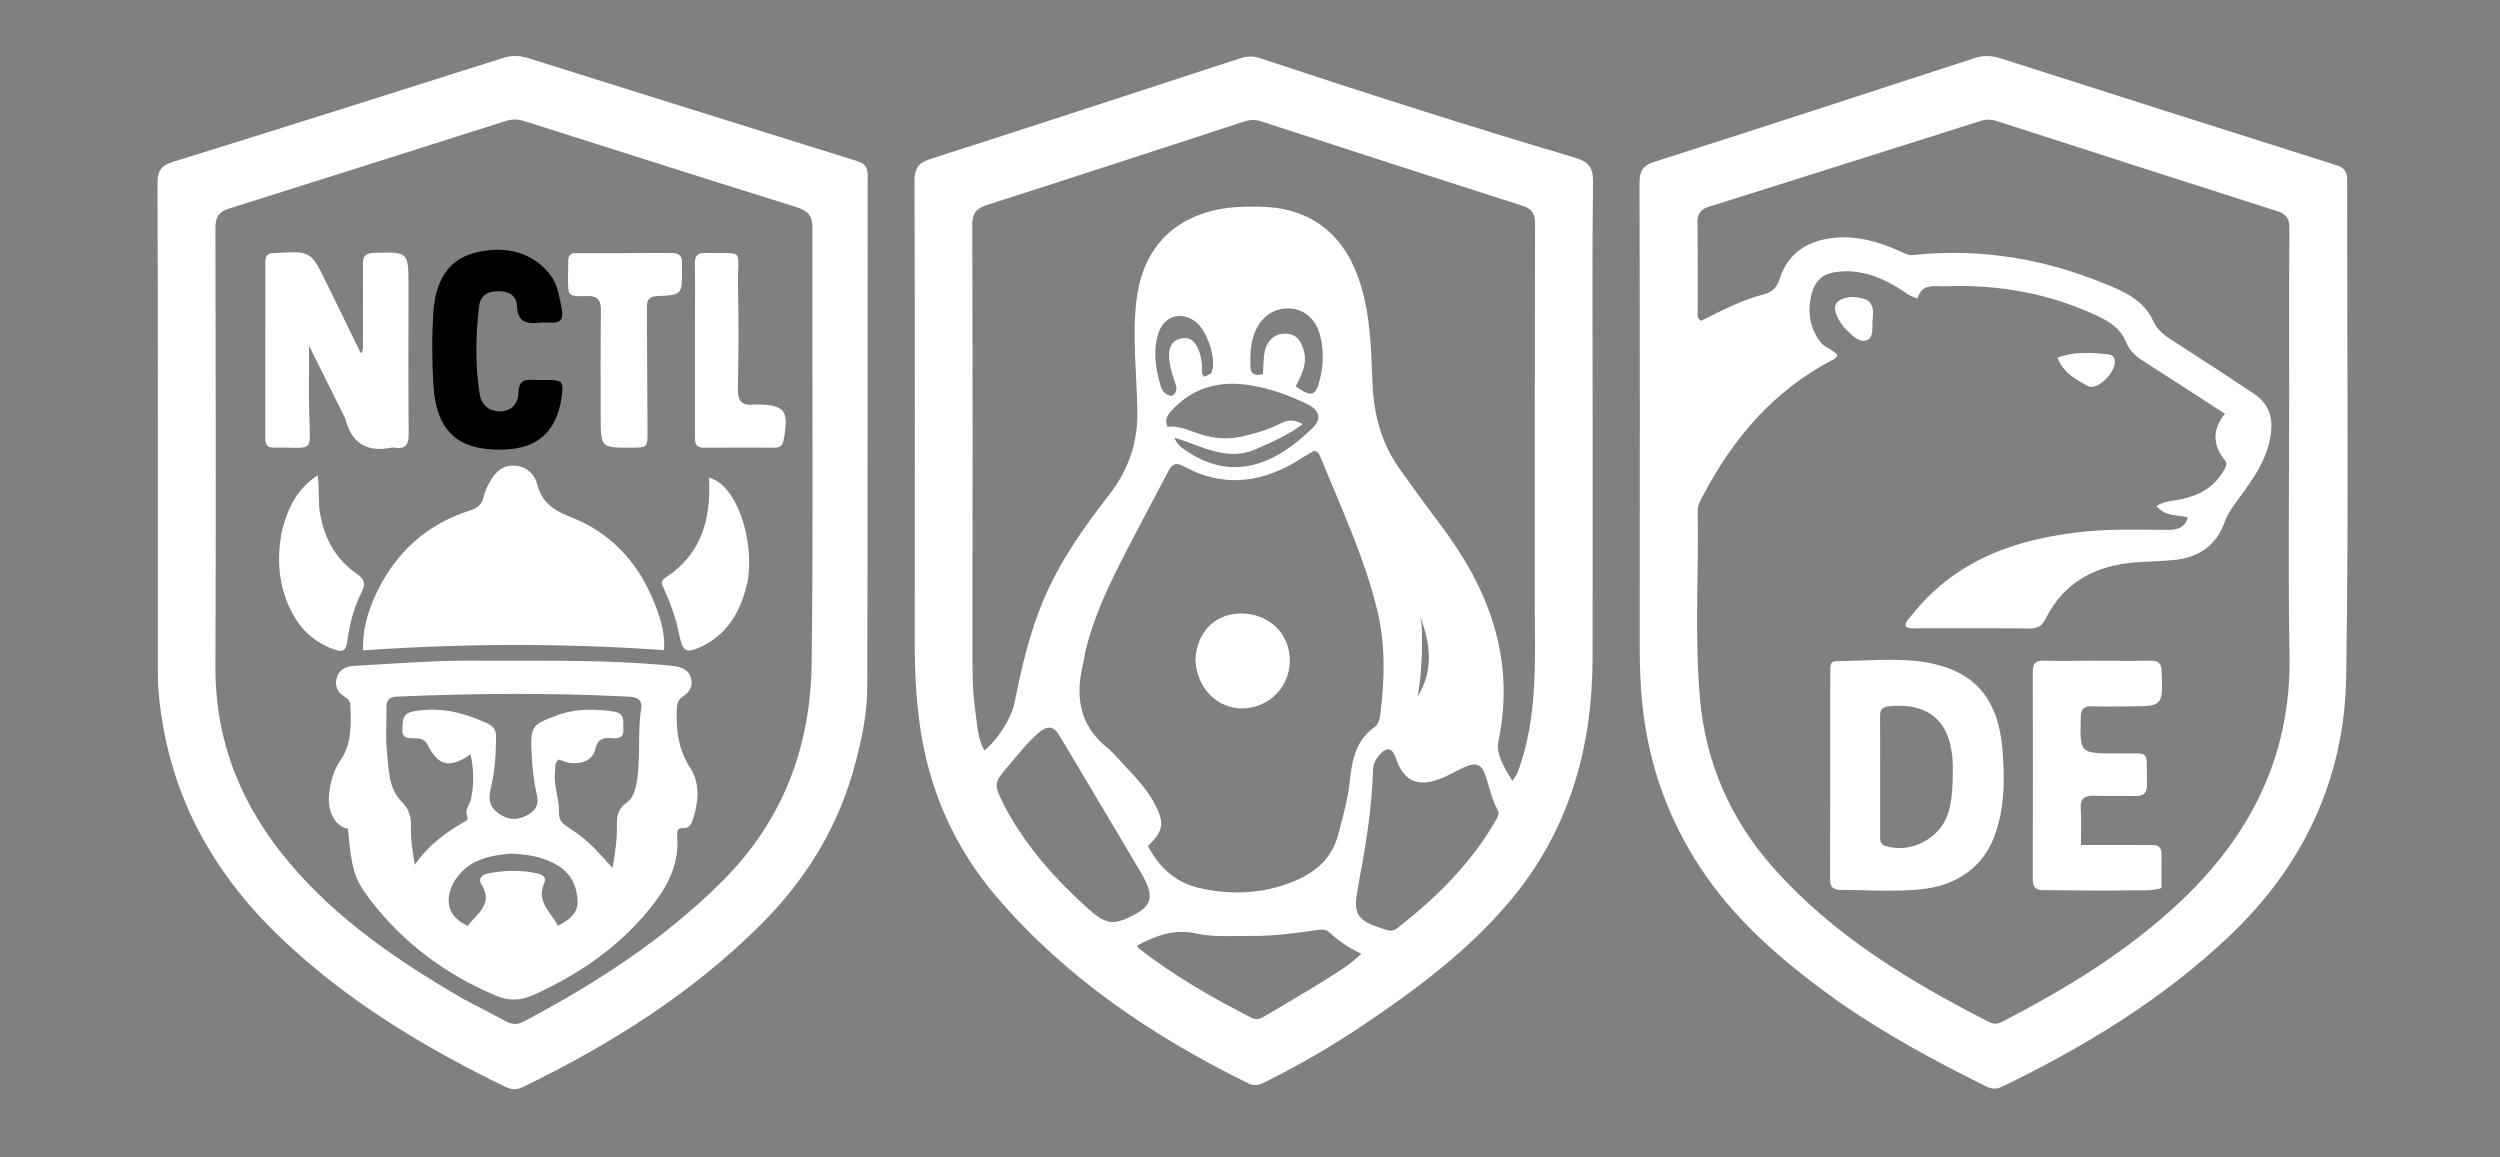 <svg version="1.1" id="Layer_1" xmlns="http://www.w3.org/2000/svg" xmlns:xlink="http://www.w3.org/1999/xlink" x="0px" y="0px"
	 width="100%" viewBox="0 250 1024 474" enable-background="new 0 250 1024 474" xml:space="preserve">
<rect x="0" y="250" width="1024" height="474" fill="#808080" stroke="none"/>
<path fill="#ffffffff" opacity="1" stroke="none" 
	d="
M652.335,411 
	C652.336,447.5 652.377,483.5 652.324,519.5 
	C652.27,556.632 642.554,590.555 618.236,619.357 
	C601.31,639.404 580.475,654.944 558.884,669.525 
	C545.891,678.3 532.347,686.142 518.323,693.155 
	C516.044,694.295 513.977,695.063 511.287,693.739 
	C472.352,674.58 436.841,650.757 408.372,617.547 
	C390.588,596.8 380.091,572.669 376.56,545.512 
	C375.249,535.427 374.659,525.33 374.668,515.165 
	C374.719,451.499 374.768,387.832 374.585,324.167 
	C374.57,318.918 376.165,316.692 381.179,315.085 
	C423.32,301.588 465.364,287.79 507.43,274.06 
	C510.156,273.17 512.708,272.718 515.638,273.688 
	C558.591,287.906 601.67,301.733 645.06,314.561 
	C650.537,316.181 652.584,318.465 652.504,324.503 
	C652.12,353.164 652.334,381.834 652.335,411 
M628.653,499.5 
	C628.653,446.849 628.601,394.198 628.747,341.547 
	C628.759,337.275 627.343,335.457 623.339,334.18 
	C587.694,322.812 552.112,311.25 516.527,299.697 
	C514.192,298.939 512.054,298.988 509.73,299.746 
	C474.628,311.2 439.535,322.684 404.36,333.912 
	C399.782,335.373 398.22,337.417 398.235,342.301 
	C398.414,400.45 398.383,458.6 398.31,516.749 
	C398.3,524.914 398.297,533.083 399.482,541.147 
	C400.277,546.553 400.319,552.264 403.201,557.403 
	C408.952,552.672 414.343,544.091 415.65,537.486 
	C418.46,523.289 421.727,509.249 427.376,495.833 
	C434.04,480.003 443.839,466.151 454.268,452.723 
	C462.243,442.455 466.124,431.329 465.87,418.091 
	C465.584,403.165 463.751,388.294 465.46,373.24 
	C467.577,354.594 477.64,341.49 495.642,336.558 
	C502.138,334.779 508.741,334.572 515.414,334.627 
	C535.774,334.795 549.755,344.89 556.491,364.096 
	C561.367,378.001 561.588,392.524 562.167,406.92 
	C562.691,419.964 565.914,431.834 573.536,442.432 
	C578.884,449.869 584.225,457.314 589.761,464.61 
	C609.812,491.034 620.808,519.711 613.758,553.602 
	C612.675,558.807 616.102,564.434 619.509,569.833 
	C620.558,568.182 621.224,567.422 621.566,566.537 
	C622.343,564.526 623.017,562.471 623.634,560.404 
	C629.484,540.788 628.777,520.619 628.653,499.5 
M444.518,516.992 
	C444.226,518.626 444.02,520.282 443.629,521.892 
	C440.414,535.135 442.02,546.931 453.331,556.119 
	C456.156,558.414 458.504,561.304 461.007,563.982 
	C465.329,568.606 469.71,573.205 472.748,578.833 
	C477.161,587.009 476.634,590.382 470.188,596.512 
	C474.746,605.16 481.235,611.36 491.077,613.672 
	C503.369,616.558 515.483,616.219 527.377,611.985 
	C537.386,608.421 545.342,602.696 548.193,591.612 
	C549.93,584.859 551.925,578.182 552.707,571.222 
	C553.7,562.383 554.831,553.623 562.958,547.874 
	C564.692,546.648 565.132,544.472 565.38,542.524 
	C567.214,528.094 567.524,513.682 563.999,499.429 
	C558.62,477.679 549.126,457.452 540.678,436.839 
	C540.302,435.92 539.876,434.985 538.275,434.639 
	C537.01,435.37 535.394,436.192 533.893,437.189 
	C518.11,447.677 501.733,450.298 484.515,440.833 
	C481.507,439.18 479.953,440.333 478.593,442.934 
	C474.581,450.606 470.459,458.222 466.467,465.905 
	C458.028,482.144 449.099,498.177 444.518,516.992 
M556.819,610.069 
	C556.622,611.212 556.448,612.36 556.226,613.498 
	C554.119,624.28 555.674,626.988 566.159,630.344 
	C568.12,630.972 570.059,631.962 572.251,630.247 
	C588.108,617.838 602.327,603.957 612.489,586.342 
	C613.327,584.888 614.327,583.366 613.393,581.674 
	C610.947,577.245 610.039,572.305 608.446,567.591 
	C606.901,563.019 604.423,562.134 599.865,564.203 
	C596.384,565.783 593.095,567.85 589.521,569.151 
	C580.315,572.503 574.938,569.784 571.741,560.544 
	C570.265,556.276 568.203,555.774 565.177,559.051 
	C563.565,560.796 562.468,562.901 562.393,565.316 
	C561.931,580.121 559.738,594.713 556.819,610.069 
M411.766,580.771 
	C420.405,596.805 432.28,610.203 445.76,622.254 
	C453.279,628.975 456.373,629.184 465.322,624.243 
	C470.973,621.123 472.175,617.755 469.632,611.85 
	C468.911,610.176 468.024,608.561 467.094,606.99 
	C460.739,596.255 454.356,585.537 447.976,574.816 
	C443.298,566.956 438.62,559.096 433.925,551.246 
	C431.624,547.399 429.102,547.041 425.522,550.066 
	C420.89,553.979 417.287,558.74 413.398,563.276 
	C406.795,570.98 406.82,571.002 411.766,580.771 
M512.484,633.367 
	C505.01,633.225 497.464,634.03 490.096,632.365 
	C481.15,630.344 473.425,633.194 465.76,637.331 
	C466.164,637.984 466.275,638.341 466.517,638.529 
	C480.886,649.719 496.604,658.709 512.781,666.961 
	C514.771,667.976 516.335,667.224 517.912,666.29 
	C526.353,661.285 534.863,656.388 543.158,651.151 
	C547.988,648.103 552.978,645.167 557.603,640.645 
	C552.373,638.265 548.208,635.281 544.392,631.815 
	C543.018,630.567 541.506,630.676 539.744,630.922 
	C531.029,632.135 522.315,633.453 512.484,633.367 
M511.637,428.067 
	C516.193,426.994 520.607,425.462 524.753,423.326 
	C527.669,421.824 530.289,421.871 533.594,423.731 
	C527.48,428.278 521.003,431.054 514.514,433.939 
	C502.588,439.243 492.289,432.647 481.089,429.278 
	C481.97,432.057 483.705,433.083 485.288,434.2 
	C504.484,447.75 522.264,440.476 537.789,425.126 
	C541.475,421.482 540.361,417.922 535.527,415.566 
	C527.863,411.831 519.796,408.948 511.401,407.695 
	C500.011,405.996 489.483,408.423 481.067,416.942 
	C479.053,418.981 476.645,421.12 478.187,424.81 
	C484.007,424.165 488.811,427.319 494.094,428.566 
	C499.721,429.894 505.288,429.968 511.637,428.067 
M534.318,394.838 
	C535.184,399.864 532.851,404.121 530.688,408.258 
	C537.267,412.907 539.03,412.303 540.711,405.111 
	C542.089,399.214 542.256,393.292 540.729,387.396 
	C539.055,380.933 534.649,376.911 528.797,376.384 
	C522.645,375.829 517.264,379.09 514.438,385.063 
	C512.162,389.873 511.998,395.008 512.168,400.171 
	C512.27,403.27 514.043,404.126 517.324,403.176 
	C517.446,400.798 517.475,398.343 517.714,395.909 
	C518.235,390.608 521.082,387.143 525.246,386.711 
	C530.616,386.154 533.116,389.249 534.318,394.838 
M479.832,412.196 
	C482.045,411.073 482.204,409.458 481.457,407.21 
	C480.367,403.925 479.205,400.55 478.919,397.143 
	C478.629,393.692 479.11,389.798 483.382,388.721 
	C487.922,387.575 490.082,390.588 491.339,394.361 
	C491.855,395.911 492.004,397.585 492.304,399.206 
	C492.618,400.906 491.602,402.876 493.273,404.317 
	C496.16,403.039 496.16,403.039 496.506,401.886 
	C498.177,396.316 494.231,384.974 489.446,381.592 
	C483.418,377.333 476.631,379.588 474.416,386.656 
	C472.411,393.053 473.124,399.486 474.78,405.782 
	C475.452,408.338 475.831,411.496 479.832,412.196 
M582.338,506.281 
	C582.66,515.987 582.414,525.667 580.663,535.277 
	C587.341,524.55 585.897,513.612 581.724,502.635 
	C581.903,503.593 582.081,504.552 582.338,506.281 
z"/>
<path fill="#ffffffff" opacity="1" stroke="none" 
	d="
M753.492,660.566 
	C732.49,645.577 713.036,629.419 698.415,608.296 
	C685.244,589.267 676.936,568.244 673.554,545.265 
	C672.022,534.855 671.617,524.435 671.627,513.943 
	C671.685,450.949 671.717,387.954 671.545,324.961 
	C671.532,319.975 672.922,317.772 677.806,316.214 
	C721.543,302.257 765.192,288.02 808.839,273.785 
	C812.516,272.586 815.881,272.761 819.523,273.926 
	C865.31,288.575 911.119,303.159 956.956,317.653 
	C960.173,318.671 961.415,320.18 961.41,323.634 
	C961.3,391.461 962.057,459.3 961.005,527.112 
	C960.353,569.089 943.426,604.855 912.722,633.808 
	C885.402,659.571 853.758,678.796 820.145,695.057 
	C817.834,696.175 815.901,696.174 813.572,695.02 
	C792.952,684.805 772.728,673.914 753.492,660.566 
M937.654,412.5 
	C937.654,389.504 937.551,366.507 937.748,343.513 
	C937.783,339.424 936.346,337.633 932.579,336.432 
	C894.387,324.258 856.239,311.949 818.09,299.641 
	C815.789,298.899 813.628,298.777 811.287,299.519 
	C774.185,311.285 737.078,323.034 699.939,334.683 
	C696.497,335.763 695.233,337.591 695.283,341.18 
	C695.453,353.342 695.335,365.508 695.372,377.673 
	C695.376,378.915 694.901,380.408 696.841,381.396 
	C704.938,377.335 713.196,372.952 722.264,370.629 
	C725.829,369.716 727.773,367.902 728.937,364.261 
	C732.09,354.4 739.362,349.122 749.428,347.629 
	C759.674,346.11 769.191,348.864 778.421,352.978 
	C780.082,353.718 781.572,354.7 783.582,354.482 
	C812.402,351.349 839.877,356.432 866.33,367.967 
	C872.943,370.85 878.74,374.526 881.854,381.307 
	C883.464,384.813 886.094,387.07 889.274,389.102 
	C900.64,396.366 911.91,403.781 923.159,411.225 
	C928.293,414.622 930.748,419.501 930.328,425.694 
	C929.529,437.462 922.709,446.448 916.117,455.405 
	C914.119,458.12 912.351,460.719 911.208,463.897 
	C907.887,473.128 900.987,478.079 891.448,479.25 
	C886.004,479.918 880.481,479.931 875.001,480.331 
	C858.613,481.528 845.529,488.167 837.907,503.387 
	C836.442,506.313 834.668,507.46 831.352,507.425 
	C816.023,507.263 800.691,507.373 785.361,507.335 
	C783.766,507.332 782.043,507.752 780.552,506.555 
	C780.366,504.426 782.011,503.306 783.102,501.928 
	C801.409,478.808 826.757,470.378 854.809,467.653 
	C865.941,466.572 877.111,467.035 888.268,467.032 
	C891.995,467.031 894.979,466.033 896.158,461.915 
	C891.719,460.83 886.919,461.633 883.284,457.238 
	C886.56,455.222 889.749,455.202 892.72,454.628 
	C900.437,453.138 906.829,449.742 910.879,442.7 
	C911.646,441.368 912.538,440.066 911.354,438.588 
	C906.369,432.367 906.003,426.037 911.339,419.492 
	C899.953,412.126 888.946,404.942 877.863,397.875 
	C874.813,395.931 872.227,393.58 870.907,390.254 
	C868.77,384.864 864.558,381.998 859.588,379.636 
	C839.779,370.221 818.886,366.462 797.069,367.246 
	C792.395,367.414 787.09,365.851 785.453,372.273 
	C782.104,371.382 780.104,369.545 777.864,368.147 
	C770.354,363.46 762.415,360.412 753.335,361.259 
	C747.203,361.832 743.709,364.285 742.114,370.166 
	C740.191,377.254 741.091,383.979 745.611,390.059 
	C747.462,392.549 750.754,393.084 752.57,395.463 
	C752.191,396.642 751.271,397.084 750.389,397.544 
	C726.433,410.041 709.84,429.542 697.509,453.102 
	C696.505,455.02 695.331,456.877 695.372,459.151 
	C695.83,484.784 694.05,510.459 696.294,536.051 
	C698.605,562.424 708.835,585.677 726.32,605.402 
	C750.943,633.179 782.167,651.969 814.807,668.671 
	C816.86,669.722 818.541,669.328 820.432,668.346 
	C846.545,654.796 871.563,639.58 893.083,619.287 
	C922.039,591.981 938.499,559.215 937.787,518.481 
	C937.176,483.497 937.656,448.494 937.654,412.5 
z"/>
<path fill="#ffffffff" opacity="1" stroke="none" 
	d="
M350.66,561.422 
	C343.943,587.828 330.59,609.768 311.615,628.713 
	C283.285,656.998 250.012,677.836 214.286,695.191 
	C211.861,696.368 209.683,696.472 207.172,695.252 
	C173.745,679.021 142.14,660.02 115.086,634.221 
	C90.605,610.877 73.584,583.198 67.216,549.587 
	C65.733,541.758 64.664,533.843 64.663,525.837 
	C64.655,458.844 64.718,391.849 64.527,324.856 
	C64.512,319.73 66.166,317.754 70.947,316.27 
	C116.058,302.262 161.093,288.01 206.117,273.725 
	C209.653,272.603 212.892,272.718 216.337,273.8 
	C261.243,287.906 306.154,301.994 351.096,315.985 
	C354.373,317.005 355.418,318.661 355.414,322.055 
	C355.319,391.882 355.428,461.71 355.229,531.536 
	C355.2,541.483 353.312,551.354 350.66,561.422 
M190.094,659.348 
	C195.85,662.354 201.628,665.321 207.352,668.386 
	C209.744,669.667 211.917,669.798 214.416,668.479 
	C244.156,652.774 272.158,634.646 296.086,610.714 
	C320.594,586.202 332.007,555.959 332.439,522.014 
	C333.197,462.536 332.582,403.041 332.773,343.554 
	C332.79,338.381 330.945,336.308 326.247,334.842 
	C289.104,323.249 252.028,311.437 214.945,299.651 
	C212.313,298.814 209.826,298.714 207.168,299.559 
	C169.443,311.543 131.715,323.514 93.953,335.382 
	C89.897,336.657 88.222,338.637 88.233,343.179 
	C88.379,403.166 88.471,463.154 88.233,523.141 
	C88.111,553.926 99.029,580.342 118.6,603.505 
	C138.354,626.884 163.265,643.771 190.094,659.348 
z"/>
<path fill="#ffffffff" opacity="1" stroke="none" 
	d="
M489.653,520.053 
	C490.286,508.389 498.245,500.905 509.132,501.291 
	C520.318,501.687 528.451,509.967 528.322,520.827 
	C528.197,531.352 519.835,539.845 509.288,540.159 
	C498.666,540.476 489.998,531.797 489.653,520.053 
z"/>
<path fill="#ffffffff" opacity="1" stroke="none" 
	d="
M801.05,610.301 
	C792.874,614.444 784.342,614.637 775.874,614.808 
	C768.726,614.952 761.568,614.478 754.416,614.512 
	C751.197,614.528 749.58,613.802 749.595,610.101 
	C749.71,581.801 749.649,553.5 749.679,525.199 
	C749.681,523.288 749.257,520.781 752.298,520.782 
	C764.601,520.786 777.059,519.247 789.17,521.352 
	C808.773,524.759 818.443,536.197 820.186,556.735 
	C821.155,568.149 821.207,579.596 817.54,590.755 
	C814.692,599.423 809.516,605.963 801.05,610.301 
M799.882,565.567 
	C800.124,548.618 792.968,537.699 774.468,539.222 
	C771.724,539.448 770.076,539.992 770.087,543.146 
	C770.142,559.762 770.104,576.379 770.112,592.995 
	C770.113,594.541 770.343,595.861 772.201,596.474 
	C782.261,599.792 794.268,593.753 797.741,583.718 
	C799.681,578.109 799.801,572.338 799.882,565.567 
z"/>
<path fill="#ffffffff" opacity="1" stroke="none" 
	d="
M857,520.644 
	C865.332,520.649 873.166,520.752 880.996,520.616 
	C884.21,520.56 885.285,521.748 885.405,524.971 
	C885.937,539.335 886.025,539.331 871.53,539.328 
	C866.697,539.327 861.86,539.45 857.033,539.285 
	C853.686,539.171 852.355,540.276 852.275,543.849 
	C851.943,558.602 851.834,558.6 866.719,558.61 
	C866.886,558.61 867.053,558.607 867.219,558.611 
	C881.425,558.979 879.008,556.05 879.403,571.192 
	C879.503,575.042 877.834,576.148 874.354,576.059 
	C868.858,575.919 863.352,576.108 857.859,575.924 
	C853.95,575.793 851.978,576.953 852.277,581.319 
	C852.604,586.107 852.352,590.934 852.352,596.103 
	C859.199,596.103 865.631,596.099 872.063,596.105 
	C875.229,596.108 878.395,596.177 881.561,596.13 
	C884.31,596.09 885.428,597.359 885.362,600.094 
	C885.255,604.577 885.333,609.065 885.333,613.73 
	C881.032,615.158 876.818,614.583 872.781,614.671 
	C860.797,614.933 848.801,614.618 836.81,614.613 
	C833.549,614.612 832.603,613.102 832.612,609.989 
	C832.696,581.66 832.697,553.33 832.621,525 
	C832.613,521.769 833.792,520.555 837.003,520.624 
	C843.5,520.761 850.001,520.652 857,520.644 
z"/>
<path fill="#ffffffff" opacity="1" stroke="none" 
	d="
M855.823,408.424 
	C850.343,405.556 845.243,402.806 842.735,396.548 
	C849.683,393.892 856.549,394.405 863.403,395.128 
	C864.445,395.238 865.636,395.677 866.089,397.034 
	C867.451,401.118 860.553,409.181 855.823,408.424 
z"/>
<path fill="#ffffffff" opacity="1" stroke="none" 
	d="
M758.105,371.637 
	C765.787,371.873 767.863,373.883 767.016,381.043 
	C766.673,383.939 767.768,388.374 764.382,389.426 
	C761.496,390.323 758.637,387.359 756.368,385.191 
	C754.965,383.849 753.776,382.155 752.896,380.414 
	C750.223,375.123 751.696,372.527 758.105,371.637 
z"/>
<path fill="#ffffffff" opacity="1" stroke="none" 
	d="
M199,520.649 
	C220.641,520.674 241.789,520.323 262.906,521.721 
	C267.381,522.017 271.863,522.321 276.309,522.883 
	C279.388,523.273 282.198,524.482 283.084,527.905 
	C283.909,531.094 282.372,533.501 279.865,535.15 
	C277.78,536.521 277.254,538.207 277.19,540.581 
	C276.964,549.016 277.756,556.929 282.644,564.416 
	C286.741,570.692 286.22,578.104 283.943,585.169 
	C283.308,587.14 282.655,589.355 279.649,589.19 
	C277.128,589.052 277.287,591.219 277.402,592.79 
	C278.354,605.861 271.746,615.806 263.797,624.998 
	C251.272,639.481 235.653,649.802 218.294,657.626 
	C213.333,659.862 208.375,660.047 203.315,657.913 
	C182.474,649.127 164.874,636.076 151.214,617.981 
	C144.969,609.708 144.088,606.086 142.497,589.508 
	C137.001,588.361 133.767,581.992 134.922,574.158 
	C135.578,569.701 136.728,565.355 139.367,561.56 
	C144.17,554.656 143.783,546.785 143.539,538.946 
	C143.487,537.265 142.493,536.206 141.142,535.392 
	C137.982,533.488 136.976,530.639 138.047,527.251 
	C139.103,523.91 142.015,522.923 145.154,522.745 
	C162.924,521.74 180.675,520.244 199,520.649 
M229.339,542.538 
	C236.472,540.268 243.631,540.383 251.024,541.39 
	C256.324,542.112 255.148,545.455 255.339,548.621 
	C255.567,552.4 253.067,552.59 250.42,552.356 
	C246.854,552.041 244.822,552.71 243.815,556.948 
	C242.803,561.208 238.602,562.812 234.283,562.621 
	C232.386,562.538 230.527,561.611 228.772,561.102 
	C226.902,562.695 227.551,564.653 227.333,566.412 
	C226.663,571.81 229.072,576.966 228.929,582.104 
	C228.827,585.759 229.985,587.075 232.493,588.709 
	C235.551,590.702 238.577,592.834 241.251,595.302 
	C244.481,598.284 247.327,601.681 250.889,605.484 
	C252.022,599.03 252.849,593.352 252.68,587.554 
	C252.577,584.044 253.446,581.1 256.545,578.881 
	C259.244,576.948 260.182,573.879 260.748,570.654 
	C262.513,560.595 261.071,550.353 262.609,540.281 
	C263.203,536.394 260.693,535.515 257.437,535.347 
	C225.808,533.718 194.184,533.976 162.553,535.326 
	C159.254,535.466 158.198,536.886 158.265,539.96 
	C158.394,545.956 157.852,552.01 158.5,557.941 
	C159.282,565.102 159,572.845 164.642,578.53 
	C167.48,581.389 168.507,584.61 168.334,588.449 
	C168.105,593.549 169.001,598.516 169.905,604.234 
	C175.15,596.523 181.824,591.62 189.005,587.305 
	C190.119,586.635 192.027,585.985 191.435,584.572 
	C190.165,581.539 192.473,579.602 192.957,577.149 
	C194.125,571.226 194.188,565.239 192.712,558.973 
	C184.202,564.927 179.551,563.811 175.158,555.095 
	C173.921,552.641 172.018,552.409 169.796,552.408 
	C167.182,552.405 164.545,552.448 164.811,548.656 
	C165.038,545.421 164.484,542.272 169.43,541.35 
	C179.956,539.389 189.447,541.751 198.961,545.972 
	C202.134,547.38 203.225,548.829 203.194,552.09 
	C203.128,559.1 202.667,566.088 201.019,572.867 
	C199.993,577.09 200.317,580.272 203.946,582.98 
	C207.684,585.771 211.55,586.225 215.61,584.075 
	C218.908,582.327 220.906,580.1 219.912,575.673 
	C218.682,570.192 217.975,564.519 217.755,558.901 
	C217.289,547.015 217.479,547.007 229.339,542.538 
M208.855,599.641 
	C202.17,600.333 195.517,601.387 190.277,606.005 
	C183.19,612.251 179.574,623.961 191.644,629.224 
	C195.348,624.142 202.369,620.379 197.077,612.024 
	C195.769,609.958 197.527,608.227 199.837,607.771 
	C206.602,606.436 213.387,606.262 220.154,607.762 
	C222.117,608.198 223.981,609.341 222.991,611.531 
	C219.437,619.394 225.718,623.58 228.498,629.179 
	C236.246,625.231 237.718,621.784 235.903,614.447 
	C234.534,608.916 230.979,605.556 226.12,603.217 
	C220.935,600.72 215.371,599.876 208.855,599.641 
z"/>
<path fill="#ffffffff" opacity="1" stroke="none" 
	d="
M263.935,488.214 
	C269.91,499.577 272.562,508.565 271.997,516.293 
	C231.137,513.426 190.219,513.502 148.687,516.393 
	C148.498,506.04 151.685,497.204 156.237,488.931 
	C164.276,474.324 176.336,464.247 192.303,459.176 
	C195.509,458.159 197.504,456.646 198.193,453.282 
	C198.554,451.518 199.33,449.791 200.182,448.187 
	C202.277,444.244 204.906,440.814 209.926,440.699 
	C215.222,440.578 218.918,444.028 219.995,448.274 
	C222.02,456.254 227.257,459.229 234.299,462.009 
	C247.002,467.025 256.934,475.848 263.935,488.214 
z"/>
<path fill="#ffffffff" opacity="1" stroke="none" 
	d="
M141.439,421.448 
	C136.598,411.735 131.93,402.353 126.613,391.665 
	C126.613,401.807 126.42,410.595 126.654,419.37 
	C127.114,436.599 128.646,432.983 112.141,433.336 
	C109.543,433.391 108.664,432.086 108.667,429.642 
	C108.702,405.487 108.709,381.331 108.675,357.176 
	C108.672,354.579 109.885,353.557 112.334,353.669 
	C112.5,353.676 112.667,353.663 112.834,353.653 
	C127.286,352.78 127.296,352.776 133.657,365.744 
	C138.343,375.296 143,384.862 147.833,394.758 
	C149.09,393.148 148.61,391.645 148.617,390.297 
	C148.674,379.636 148.75,368.973 148.621,358.313 
	C148.58,354.947 149.646,353.664 153.176,353.565 
	C167.328,353.168 167.319,353.06 167.314,367.259 
	C167.307,387.416 167.206,407.575 167.39,427.73 
	C167.43,432.043 166.204,434.052 161.743,433.378 
	C161.255,433.304 160.729,433.285 160.248,433.38 
	C150.422,435.308 144.032,431.738 141.439,421.448 
z"/>
<path fill="#000000" opacity="1" stroke="none" 
	d="
M226.346,363.939 
	C228.829,368.257 229.35,372.755 230.165,377.154 
	C230.76,380.369 229.727,382.367 226.02,382.153 
	C224.36,382.058 222.672,382.014 221.025,382.197 
	C215.832,382.774 212.045,382.028 211.755,375.432 
	C211.551,370.775 208.156,369.17 203.664,369.278 
	C199.298,369.384 196.682,371.283 196.191,375.651 
	C194.852,387.582 194.569,399.533 196.475,411.422 
	C197.199,415.936 200.377,418.501 204.883,418.486 
	C209.716,418.47 212.3,415.057 212.39,410.722 
	C212.49,405.887 214.915,405.311 218.698,405.602 
	C220.686,405.756 222.695,405.615 224.695,405.637 
	C230.3,405.698 230.861,406.492 230.109,412.166 
	C227.79,429.679 216.883,435.596 199.456,433.915 
	C183.917,432.417 178.394,422.113 177.542,407.922 
	C176.932,397.761 176.856,387.686 177.539,377.521 
	C178.377,365.037 183.762,356.558 193.741,353.748 
	C207.229,349.95 219.465,353.663 226.346,363.939 
z"/>
<path fill="#ffffffff" opacity="1" stroke="none" 
	d="
M232.766,356.189 
	C233.29,353.388 235.184,353.679 236.78,353.675 
	C249.437,353.639 262.094,353.735 274.75,353.608 
	C278.224,353.573 279.683,354.89 279.345,358.304 
	C279.28,358.963 279.346,359.635 279.35,360.301 
	C279.413,370.638 279.421,370.817 269.187,371.28 
	C264.887,371.475 264.945,374.02 264.962,376.991 
	C265.059,393.477 265.158,409.964 265.219,426.451 
	C265.245,433.364 265.202,433.364 258.391,433.364 
	C246.09,433.365 246.057,433.366 246.037,420.831 
	C246.014,406.343 245.953,391.853 246.133,377.366 
	C246.187,372.967 244.916,371.078 240.152,371.257 
	C232.667,371.539 232.651,371.255 232.654,363.664 
	C232.655,361.332 232.695,359.001 232.766,356.189 
z"/>
<path fill="#ffffffff" opacity="1" stroke="none" 
	d="
M284.651,381 
	C284.654,373.015 284.752,365.529 284.614,358.047 
	C284.556,354.879 285.657,353.551 288.924,353.62 
	C305.399,353.965 302.064,351.346 302.296,366.361 
	C302.517,380.662 302.554,394.973 302.241,409.27 
	C302.127,414.452 304.009,416.291 308.886,415.666 
	C309.049,415.646 309.218,415.664 309.384,415.665 
	C321.56,415.731 323.246,417.901 320.973,430.245 
	C320.564,432.471 319.499,433.37 317.311,433.362 
	C307.665,433.329 298.018,433.278 288.372,433.382 
	C284.602,433.423 284.643,431.04 284.646,428.403 
	C284.665,412.769 284.653,397.134 284.651,381 
z"/>
<path fill="#ffffffff" opacity="1" stroke="none" 
	d="
M306.302,487.866 
	C304.104,497.775 300.224,506.237 292.03,512.101 
	C290.819,512.967 289.526,513.749 288.19,514.403 
	C281.088,517.877 279.684,517.296 278.175,509.83 
	C276.884,503.436 274.755,497.358 272.077,491.441 
	C271.337,489.808 270.163,488.147 272.438,486.687 
	C287.518,477.014 291.266,462.35 290.424,445.68 
	C300.943,448.05 309.112,469.529 306.302,487.866 
z"/>
<path fill="#ffffffff" opacity="1" stroke="none" 
	d="
M115.593,466.936 
	C117.998,457.881 121.749,450.185 130.139,444.656 
	C130.866,450.373 130.233,455.429 131.114,460.466 
	C132.932,470.868 137.714,479.227 146.324,485.18 
	C149.53,487.397 149.734,489.38 148.104,492.595 
	C145.007,498.706 143.271,505.294 142.342,512.073 
	C141.703,516.741 140.679,517.451 136.145,515.745 
	C128.837,512.994 123.375,508.054 119.747,501.185 
	C114.083,490.462 113.119,479.105 115.593,466.936 
z"/>
</svg>